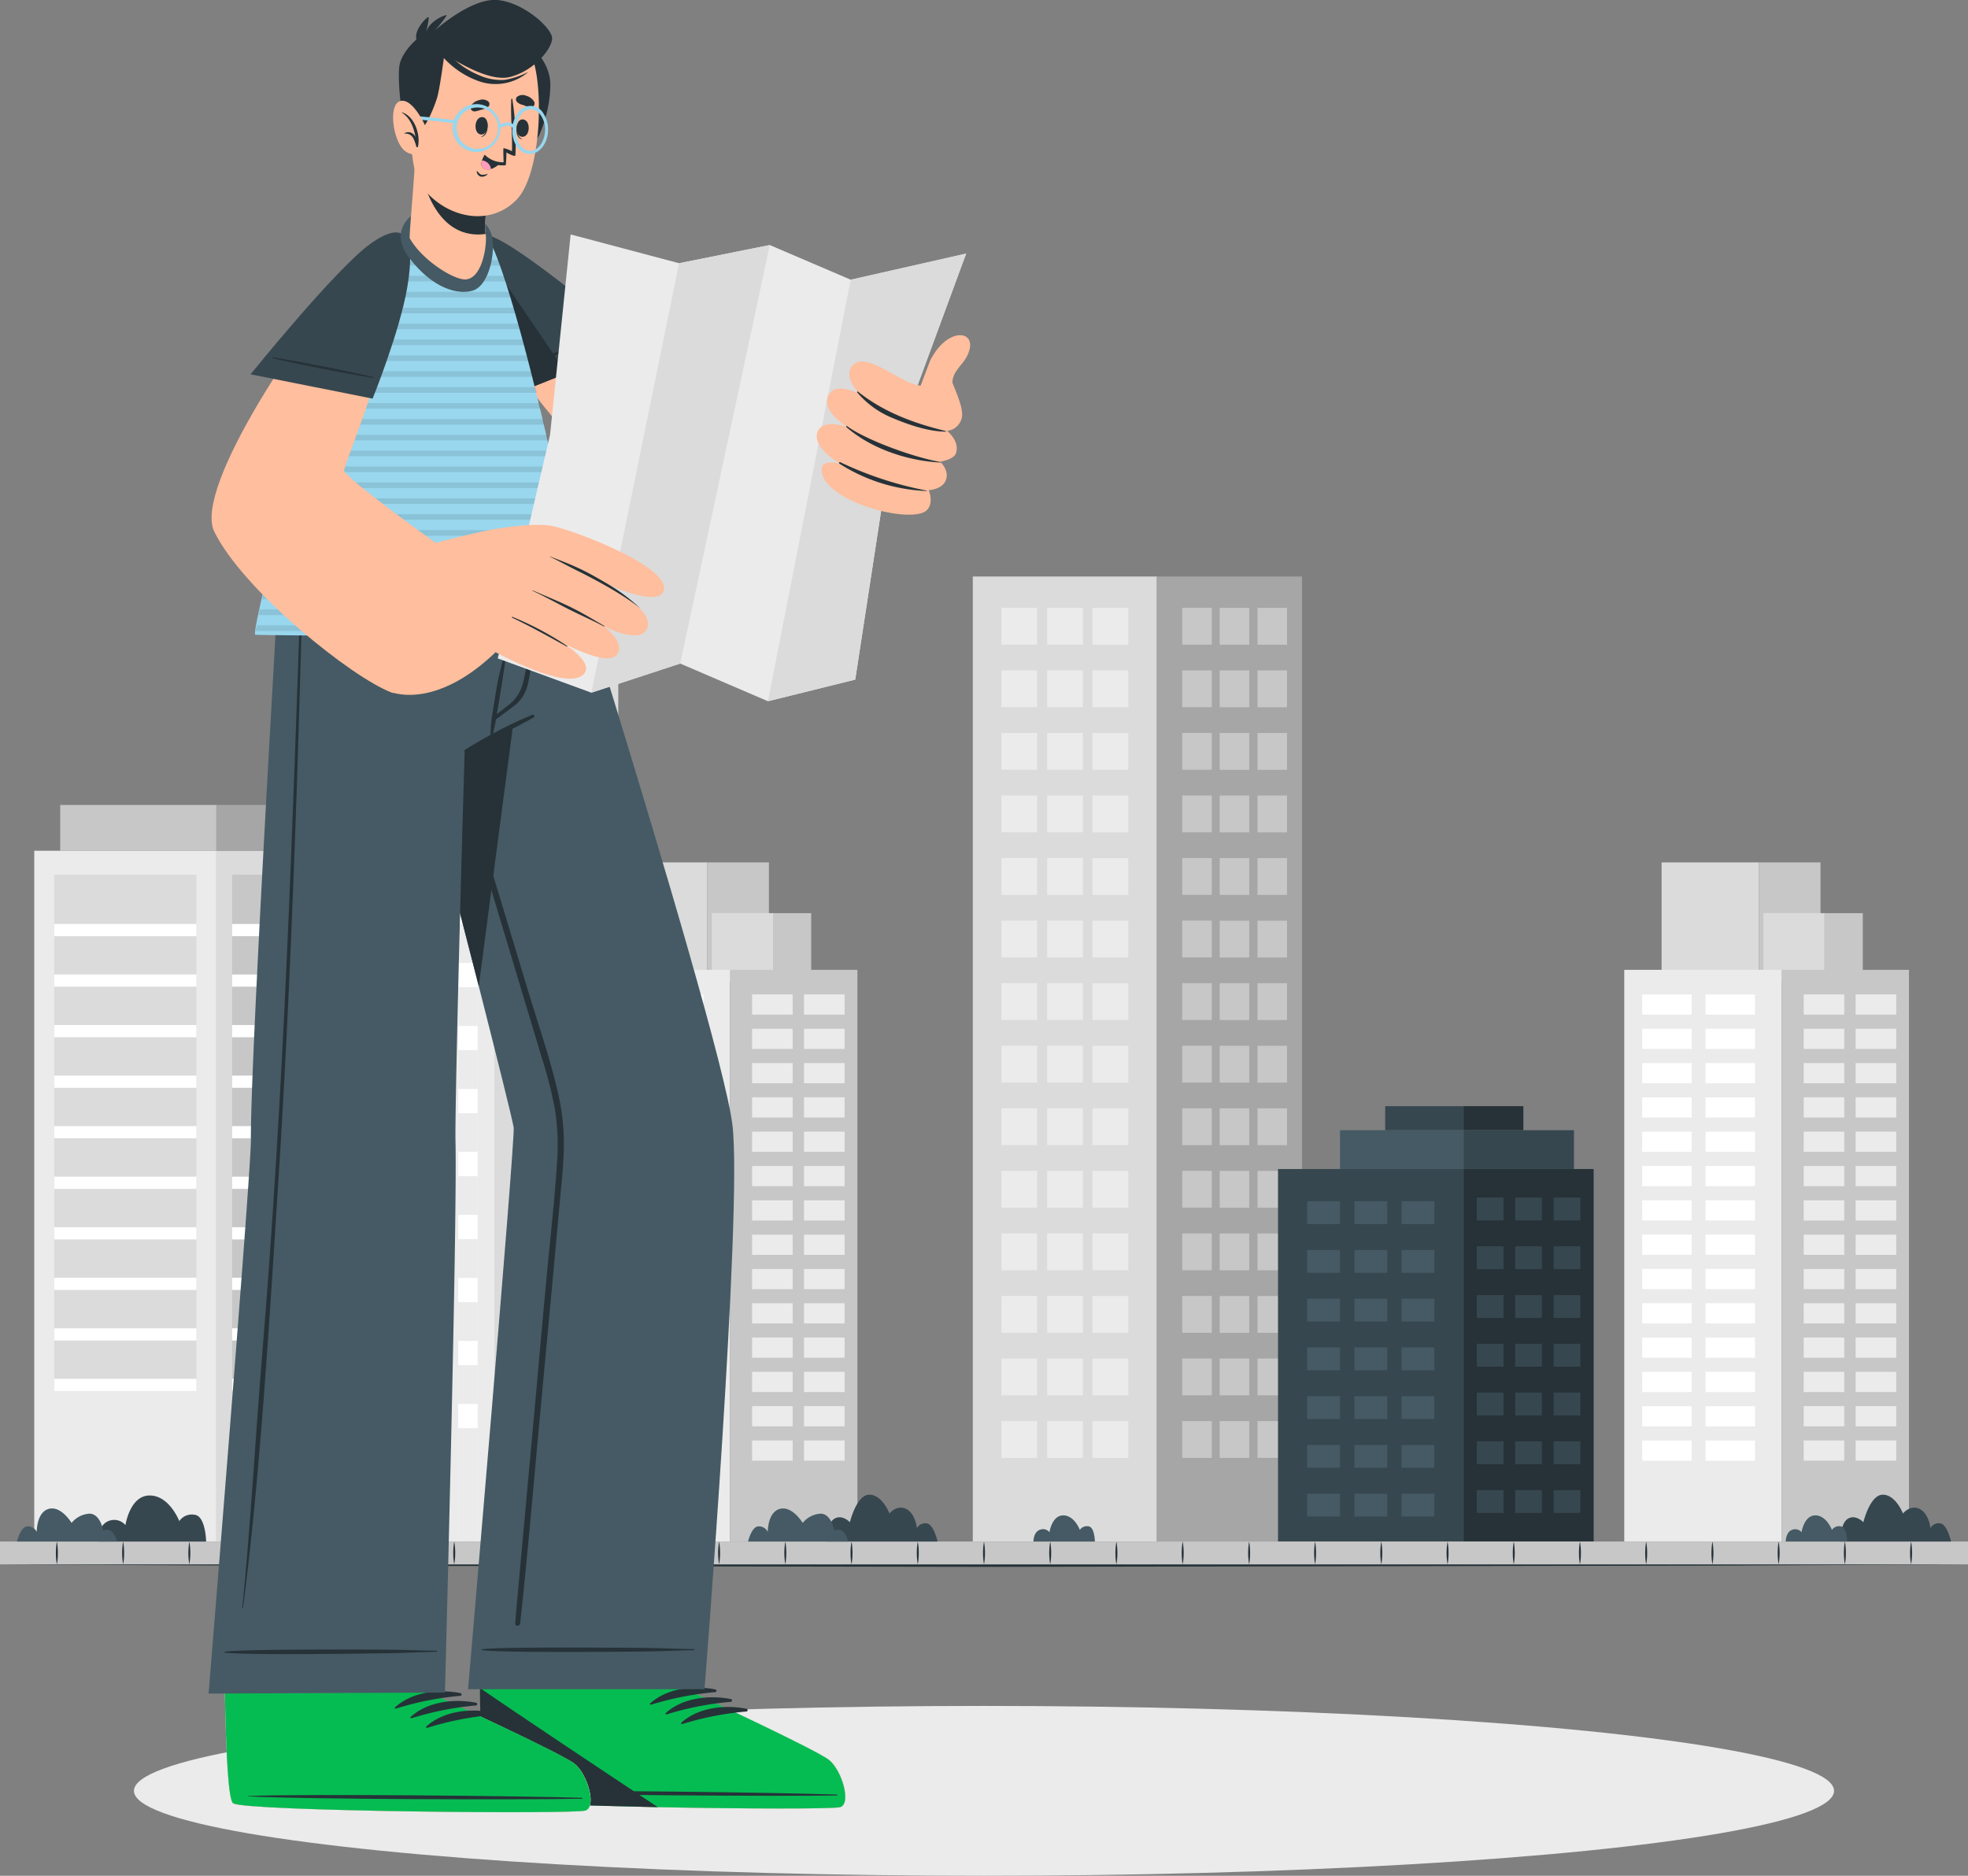 <?xml version="1.0" encoding="UTF-8"?> <svg xmlns="http://www.w3.org/2000/svg" viewBox="0 0 398.6 379.9"><rect x="0" y="0" width="398.6" height="379.9" fill="#808080" stroke="none"/> <defs> <style>.cls-1{fill:#dbdbdb;}.cls-2{fill:#ebebeb;}.cls-3{fill:#a6a6a6;}.cls-4{fill:#c7c7c7;}.cls-5{fill:#fff;}.cls-6{fill:#37474f;}.cls-7{fill:#455a64;}.cls-8{fill:#263238;}.cls-9{fill:#dd6a57;}.cls-10{fill:#05bc52;}.cls-11{fill:#ffbe9d;}.cls-12{fill:#99d7ee;}.cls-13{opacity:0.1;}.cls-14{fill:#ff9cbd;}</style> </defs> <title>Ресурс 62</title> <g id="Слой_2" data-name="Слой 2"> <g id="Plant"> <rect class="cls-1" x="197.03" y="116.76" width="37.28" height="195.44"></rect> <rect class="cls-2" x="202.82" y="123.1" width="7.25" height="7.46"></rect> <rect class="cls-2" x="212.09" y="123.1" width="7.25" height="7.46"></rect> <rect class="cls-2" x="202.82" y="135.77" width="7.25" height="7.46"></rect> <rect class="cls-2" x="212.09" y="135.77" width="7.25" height="7.46"></rect> <rect class="cls-2" x="202.82" y="148.44" width="7.25" height="7.46"></rect> <rect class="cls-2" x="212.09" y="148.44" width="7.25" height="7.46"></rect> <rect class="cls-2" x="202.82" y="161.11" width="7.25" height="7.46"></rect> <rect class="cls-2" x="212.09" y="161.11" width="7.25" height="7.46"></rect> <rect class="cls-2" x="202.82" y="173.78" width="7.25" height="7.46"></rect> <rect class="cls-2" x="212.09" y="173.78" width="7.25" height="7.46"></rect> <rect class="cls-2" x="202.82" y="186.45" width="7.25" height="7.46"></rect> <rect class="cls-2" x="212.09" y="186.45" width="7.25" height="7.46"></rect> <rect class="cls-2" x="202.82" y="199.12" width="7.25" height="7.46"></rect> <rect class="cls-2" x="212.09" y="199.12" width="7.25" height="7.46"></rect> <rect class="cls-2" x="202.82" y="211.79" width="7.25" height="7.46"></rect> <rect class="cls-2" x="212.09" y="211.79" width="7.25" height="7.46"></rect> <rect class="cls-2" x="202.82" y="224.46" width="7.25" height="7.46"></rect> <rect class="cls-2" x="212.09" y="224.46" width="7.25" height="7.46"></rect> <rect class="cls-2" x="202.82" y="237.13" width="7.25" height="7.46"></rect> <rect class="cls-2" x="212.09" y="237.13" width="7.25" height="7.46"></rect> <rect class="cls-2" x="202.82" y="249.8" width="7.25" height="7.46"></rect> <rect class="cls-2" x="212.09" y="249.8" width="7.25" height="7.46"></rect> <rect class="cls-2" x="202.82" y="262.47" width="7.25" height="7.46"></rect> <rect class="cls-2" x="212.09" y="262.47" width="7.25" height="7.46"></rect> <rect class="cls-2" x="202.82" y="275.14" width="7.25" height="7.46"></rect> <rect class="cls-2" x="212.09" y="275.14" width="7.25" height="7.46"></rect> <rect class="cls-2" x="202.82" y="287.81" width="7.25" height="7.46"></rect> <rect class="cls-2" x="221.28" y="287.81" width="7.25" height="7.46" transform="translate(449.8 583.08) rotate(180)"></rect> <rect class="cls-2" x="221.28" y="275.14" width="7.25" height="7.46" transform="translate(449.8 557.74) rotate(180)"></rect> <rect class="cls-2" x="221.28" y="262.47" width="7.25" height="7.46" transform="translate(449.8 532.41) rotate(180)"></rect> <rect class="cls-2" x="221.28" y="249.8" width="7.25" height="7.46" transform="translate(449.8 507.07) rotate(180)"></rect> <rect class="cls-2" x="221.28" y="237.13" width="7.25" height="7.46" transform="translate(449.8 481.73) rotate(180)"></rect> <rect class="cls-2" x="221.28" y="224.46" width="7.25" height="7.46" transform="translate(449.8 456.39) rotate(180)"></rect> <rect class="cls-2" x="221.28" y="211.79" width="7.25" height="7.46" transform="translate(449.8 431.05) rotate(180)"></rect> <rect class="cls-2" x="221.28" y="199.12" width="7.25" height="7.46" transform="translate(449.8 405.71) rotate(180)"></rect> <rect class="cls-2" x="221.28" y="186.45" width="7.25" height="7.46" transform="translate(449.8 380.37) rotate(180)"></rect> <rect class="cls-2" x="221.28" y="173.78" width="7.25" height="7.46" transform="translate(449.8 355.03) rotate(180)"></rect> <rect class="cls-2" x="221.28" y="161.11" width="7.25" height="7.46" transform="translate(449.8 329.69) rotate(180)"></rect> <rect class="cls-2" x="221.28" y="148.44" width="7.25" height="7.46" transform="translate(449.8 304.35) rotate(180)"></rect> <rect class="cls-2" x="221.28" y="135.77" width="7.25" height="7.46" transform="translate(449.8 279.01) rotate(180)"></rect> <rect class="cls-2" x="221.28" y="123.1" width="7.25" height="7.46" transform="translate(449.8 253.67) rotate(180)"></rect> <rect class="cls-2" x="212.09" y="287.81" width="7.25" height="7.46"></rect> <rect class="cls-3" x="234.31" y="116.76" width="29.4" height="195.44"></rect> <rect class="cls-4" x="254.69" y="287.81" width="5.99" height="7.46" transform="translate(515.37 583.08) rotate(180)"></rect> <rect class="cls-4" x="247.04" y="287.81" width="5.98" height="7.46" transform="translate(500.06 583.08) rotate(180)"></rect> <rect class="cls-4" x="254.69" y="275.14" width="5.99" height="7.46" transform="translate(515.37 557.74) rotate(180)"></rect> <rect class="cls-4" x="247.04" y="275.14" width="5.98" height="7.46" transform="translate(500.06 557.74) rotate(180)"></rect> <rect class="cls-4" x="254.69" y="262.47" width="5.99" height="7.46" transform="translate(515.37 532.41) rotate(180)"></rect> <rect class="cls-4" x="247.04" y="262.47" width="5.98" height="7.46" transform="translate(500.06 532.41) rotate(180)"></rect> <rect class="cls-4" x="254.69" y="249.8" width="5.99" height="7.46" transform="translate(515.37 507.07) rotate(180)"></rect> <rect class="cls-4" x="247.04" y="249.8" width="5.98" height="7.46" transform="translate(500.06 507.07) rotate(180)"></rect> <rect class="cls-4" x="254.69" y="237.13" width="5.99" height="7.46" transform="translate(515.37 481.73) rotate(180)"></rect> <rect class="cls-4" x="247.04" y="237.13" width="5.98" height="7.46" transform="translate(500.06 481.73) rotate(180)"></rect> <rect class="cls-4" x="254.69" y="224.46" width="5.99" height="7.46" transform="translate(515.37 456.39) rotate(180)"></rect> <rect class="cls-4" x="247.04" y="224.46" width="5.98" height="7.46" transform="translate(500.06 456.39) rotate(180)"></rect> <rect class="cls-4" x="254.69" y="211.79" width="5.99" height="7.46" transform="translate(515.37 431.05) rotate(180)"></rect> <rect class="cls-4" x="247.04" y="211.79" width="5.98" height="7.46" transform="translate(500.06 431.05) rotate(180)"></rect> <rect class="cls-4" x="254.69" y="199.12" width="5.99" height="7.46" transform="translate(515.37 405.71) rotate(180)"></rect> <rect class="cls-4" x="247.04" y="199.12" width="5.98" height="7.46" transform="translate(500.06 405.71) rotate(180)"></rect> <rect class="cls-4" x="254.69" y="186.45" width="5.99" height="7.46" transform="translate(515.37 380.37) rotate(180)"></rect> <rect class="cls-4" x="247.04" y="186.45" width="5.98" height="7.46" transform="translate(500.06 380.37) rotate(180)"></rect> <rect class="cls-4" x="254.69" y="173.78" width="5.99" height="7.46" transform="translate(515.37 355.03) rotate(180)"></rect> <rect class="cls-4" x="247.04" y="173.78" width="5.98" height="7.46" transform="translate(500.06 355.03) rotate(180)"></rect> <rect class="cls-4" x="254.69" y="161.11" width="5.99" height="7.46" transform="translate(515.37 329.69) rotate(180)"></rect> <rect class="cls-4" x="247.04" y="161.11" width="5.98" height="7.46" transform="translate(500.06 329.69) rotate(180)"></rect> <rect class="cls-4" x="254.69" y="148.44" width="5.99" height="7.46" transform="translate(515.37 304.35) rotate(180)"></rect> <rect class="cls-4" x="247.04" y="148.44" width="5.98" height="7.46" transform="translate(500.06 304.35) rotate(180)"></rect> <rect class="cls-4" x="254.69" y="135.77" width="5.99" height="7.46" transform="translate(515.37 279.01) rotate(180)"></rect> <rect class="cls-4" x="247.04" y="135.77" width="5.98" height="7.46" transform="translate(500.06 279.01) rotate(180)"></rect> <rect class="cls-4" x="254.69" y="123.1" width="5.99" height="7.46" transform="translate(515.37 253.67) rotate(180)"></rect> <rect class="cls-4" x="239.45" y="123.1" width="5.98" height="7.46"></rect> <rect class="cls-4" x="239.45" y="135.77" width="5.98" height="7.46"></rect> <rect class="cls-4" x="239.45" y="148.44" width="5.98" height="7.46"></rect> <rect class="cls-4" x="239.45" y="161.11" width="5.98" height="7.46"></rect> <rect class="cls-4" x="239.45" y="173.78" width="5.98" height="7.46"></rect> <rect class="cls-4" x="239.45" y="186.45" width="5.98" height="7.46"></rect> <rect class="cls-4" x="239.45" y="199.12" width="5.98" height="7.46"></rect> <rect class="cls-4" x="239.45" y="211.79" width="5.98" height="7.46"></rect> <rect class="cls-4" x="239.45" y="224.46" width="5.98" height="7.46"></rect> <rect class="cls-4" x="239.45" y="237.13" width="5.98" height="7.46"></rect> <rect class="cls-4" x="239.45" y="249.8" width="5.98" height="7.46"></rect> <rect class="cls-4" x="239.45" y="262.47" width="5.98" height="7.46"></rect> <rect class="cls-4" x="239.45" y="275.14" width="5.98" height="7.46"></rect> <rect class="cls-4" x="239.45" y="287.81" width="5.98" height="7.46"></rect> <rect class="cls-4" x="247.04" y="123.1" width="5.98" height="7.46" transform="translate(500.06 253.67) rotate(180)"></rect> <rect class="cls-2" x="61.37" y="112.49" width="38.89" height="199.7"></rect> <rect class="cls-4" x="60.43" y="108.52" width="39.83" height="3.98"></rect> <rect class="cls-5" x="64.89" y="118.35" width="3.94" height="193.84"></rect> <rect class="cls-5" x="71.87" y="118.35" width="3.94" height="193.84"></rect> <rect class="cls-5" x="78.85" y="118.35" width="3.94" height="193.84"></rect> <rect class="cls-5" x="85.83" y="118.35" width="3.94" height="193.84"></rect> <rect class="cls-5" x="92.81" y="118.35" width="3.94" height="193.84"></rect> <rect class="cls-2" x="64.89" y="123.38" width="3.94" height="7.85"></rect> <rect class="cls-2" x="71.87" y="123.38" width="3.94" height="7.85"></rect> <rect class="cls-2" x="78.85" y="123.38" width="3.94" height="7.85"></rect> <rect class="cls-2" x="85.83" y="123.38" width="3.94" height="7.85"></rect> <rect class="cls-2" x="92.81" y="123.38" width="3.94" height="7.85"></rect> <rect class="cls-2" x="64.89" y="136.14" width="3.94" height="7.85"></rect> <rect class="cls-2" x="71.87" y="136.14" width="3.94" height="7.85"></rect> <rect class="cls-2" x="78.85" y="136.14" width="3.94" height="7.85"></rect> <rect class="cls-2" x="85.83" y="136.14" width="3.94" height="7.85"></rect> <rect class="cls-2" x="92.81" y="136.14" width="3.94" height="7.85"></rect> <rect class="cls-2" x="64.89" y="148.89" width="3.94" height="7.85"></rect> <rect class="cls-2" x="71.87" y="148.89" width="3.94" height="7.85"></rect> <rect class="cls-2" x="78.85" y="148.89" width="3.94" height="7.85"></rect> <rect class="cls-2" x="85.83" y="148.89" width="3.94" height="7.85"></rect> <rect class="cls-2" x="92.81" y="148.89" width="3.94" height="7.85"></rect> <rect class="cls-2" x="64.89" y="161.65" width="3.94" height="7.85"></rect> <rect class="cls-2" x="71.87" y="161.65" width="3.94" height="7.85"></rect> <rect class="cls-2" x="78.85" y="161.65" width="3.94" height="7.85"></rect> <rect class="cls-2" x="85.83" y="161.65" width="3.94" height="7.85"></rect> <rect class="cls-2" x="92.81" y="161.65" width="3.94" height="7.85"></rect> <rect class="cls-2" x="64.89" y="174.41" width="3.94" height="7.85"></rect> <rect class="cls-2" x="71.87" y="174.41" width="3.94" height="7.85"></rect> <rect class="cls-2" x="78.85" y="174.41" width="3.94" height="7.85"></rect> <rect class="cls-2" x="85.83" y="174.41" width="3.94" height="7.85"></rect> <rect class="cls-2" x="92.81" y="174.41" width="3.94" height="7.85"></rect> <rect class="cls-2" x="64.89" y="187.17" width="3.94" height="7.85"></rect> <rect class="cls-2" x="71.87" y="187.17" width="3.94" height="7.85"></rect> <rect class="cls-2" x="78.85" y="187.17" width="3.94" height="7.85"></rect> <rect class="cls-2" x="85.83" y="187.17" width="3.94" height="7.85"></rect> <rect class="cls-2" x="92.81" y="187.17" width="3.94" height="7.85"></rect> <rect class="cls-2" x="64.89" y="199.93" width="3.94" height="7.85"></rect> <rect class="cls-2" x="71.87" y="199.93" width="3.94" height="7.85"></rect> <rect class="cls-2" x="78.85" y="199.93" width="3.94" height="7.85"></rect> <rect class="cls-2" x="85.83" y="199.93" width="3.94" height="7.85"></rect> <rect class="cls-2" x="92.81" y="199.93" width="3.94" height="7.85"></rect> <rect class="cls-2" x="64.89" y="212.69" width="3.94" height="7.85"></rect> <rect class="cls-2" x="71.87" y="212.69" width="3.94" height="7.85"></rect> <rect class="cls-2" x="78.85" y="212.69" width="3.94" height="7.85"></rect> <rect class="cls-2" x="85.83" y="212.69" width="3.94" height="7.85"></rect> <rect class="cls-2" x="92.81" y="212.69" width="3.94" height="7.85"></rect> <rect class="cls-2" x="64.89" y="225.44" width="3.94" height="7.85"></rect> <rect class="cls-2" x="71.87" y="225.44" width="3.94" height="7.85"></rect> <rect class="cls-2" x="78.85" y="225.44" width="3.94" height="7.85"></rect> <rect class="cls-2" x="85.83" y="225.44" width="3.94" height="7.85"></rect> <rect class="cls-2" x="92.81" y="225.44" width="3.94" height="7.85"></rect> <rect class="cls-2" x="64.89" y="238.2" width="3.94" height="7.85"></rect> <rect class="cls-2" x="71.87" y="238.2" width="3.94" height="7.85"></rect> <rect class="cls-2" x="78.85" y="238.2" width="3.94" height="7.85"></rect> <rect class="cls-2" x="85.83" y="238.2" width="3.94" height="7.85"></rect> <rect class="cls-2" x="92.81" y="238.2" width="3.94" height="7.85"></rect> <rect class="cls-2" x="64.89" y="250.96" width="3.94" height="7.85"></rect> <rect class="cls-2" x="71.87" y="250.96" width="3.94" height="7.85"></rect> <rect class="cls-2" x="78.85" y="250.96" width="3.94" height="7.85"></rect> <rect class="cls-2" x="85.83" y="250.96" width="3.94" height="7.85"></rect> <rect class="cls-2" x="92.81" y="250.96" width="3.94" height="7.85"></rect> <rect class="cls-2" x="64.89" y="263.72" width="3.94" height="7.85"></rect> <rect class="cls-2" x="71.87" y="263.72" width="3.94" height="7.85"></rect> <rect class="cls-2" x="78.85" y="263.72" width="3.94" height="7.85"></rect> <rect class="cls-2" x="85.83" y="263.72" width="3.94" height="7.85"></rect> <rect class="cls-2" x="92.81" y="263.72" width="3.94" height="7.85"></rect> <rect class="cls-2" x="64.89" y="276.48" width="3.94" height="7.85"></rect> <rect class="cls-2" x="71.87" y="276.48" width="3.94" height="7.85"></rect> <rect class="cls-2" x="78.85" y="276.48" width="3.94" height="7.85"></rect> <rect class="cls-2" x="85.83" y="276.48" width="3.94" height="7.85"></rect> <rect class="cls-2" x="92.81" y="276.48" width="3.94" height="7.85"></rect> <rect class="cls-2" x="64.89" y="289.24" width="3.94" height="22.96"></rect> <rect class="cls-2" x="71.87" y="289.24" width="3.94" height="22.96"></rect> <rect class="cls-2" x="78.85" y="289.24" width="3.94" height="22.96"></rect> <rect class="cls-2" x="85.83" y="289.24" width="3.94" height="22.96"></rect> <rect class="cls-2" x="92.81" y="289.24" width="3.94" height="22.96"></rect> <rect class="cls-1" x="100.26" y="112.49" width="24.97" height="199.7"></rect> <rect class="cls-4" x="100.26" y="108.52" width="26.05" height="3.98"></rect> <rect class="cls-4" x="103.78" y="118.35" width="3.94" height="193.84"></rect> <rect class="cls-4" x="110.76" y="118.35" width="3.94" height="193.84"></rect> <rect class="cls-4" x="117.74" y="118.35" width="3.94" height="193.84"></rect> <rect class="cls-1" x="103.78" y="123.38" width="3.94" height="7.85"></rect> <rect class="cls-1" x="110.76" y="123.38" width="3.94" height="7.85"></rect> <rect class="cls-1" x="117.74" y="123.38" width="3.94" height="7.85"></rect> <rect class="cls-1" x="103.78" y="136.14" width="3.94" height="7.85"></rect> <rect class="cls-1" x="110.76" y="136.14" width="3.94" height="7.85"></rect> <rect class="cls-1" x="117.74" y="136.14" width="3.94" height="7.85"></rect> <rect class="cls-1" x="103.78" y="148.89" width="3.94" height="7.85"></rect> <rect class="cls-1" x="110.76" y="148.89" width="3.94" height="7.85"></rect> <rect class="cls-1" x="117.74" y="148.89" width="3.94" height="7.85"></rect> <rect class="cls-1" x="103.78" y="161.65" width="3.94" height="7.85"></rect> <rect class="cls-1" x="110.76" y="161.65" width="3.94" height="7.85"></rect> <rect class="cls-1" x="117.74" y="161.65" width="3.94" height="7.85"></rect> <rect class="cls-1" x="103.78" y="174.41" width="3.94" height="7.85"></rect> <rect class="cls-1" x="110.76" y="174.41" width="3.94" height="7.85"></rect> <rect class="cls-1" x="117.74" y="174.41" width="3.94" height="7.85"></rect> <rect class="cls-1" x="103.78" y="187.17" width="3.94" height="7.85"></rect> <rect class="cls-1" x="110.76" y="187.17" width="3.94" height="7.85"></rect> <rect class="cls-1" x="117.74" y="187.17" width="3.94" height="7.85"></rect> <rect class="cls-1" x="103.78" y="199.93" width="3.94" height="7.85"></rect> <rect class="cls-1" x="110.76" y="199.93" width="3.94" height="7.85"></rect> <rect class="cls-1" x="117.74" y="199.93" width="3.94" height="7.85"></rect> <rect class="cls-1" x="103.78" y="212.69" width="3.94" height="7.85"></rect> <rect class="cls-1" x="110.76" y="212.69" width="3.94" height="7.85"></rect> <rect class="cls-1" x="117.74" y="212.69" width="3.94" height="7.85"></rect> <rect class="cls-1" x="103.78" y="225.44" width="3.94" height="7.85"></rect> <rect class="cls-1" x="110.76" y="225.44" width="3.94" height="7.85"></rect> <rect class="cls-1" x="117.74" y="225.44" width="3.94" height="7.85"></rect> <rect class="cls-1" x="103.78" y="238.2" width="3.94" height="7.85"></rect> <rect class="cls-1" x="110.76" y="238.2" width="3.94" height="7.85"></rect> <rect class="cls-1" x="117.74" y="238.2" width="3.94" height="7.85"></rect> <rect class="cls-1" x="103.78" y="250.96" width="3.94" height="7.85"></rect> <rect class="cls-1" x="110.76" y="250.96" width="3.94" height="7.85"></rect> <rect class="cls-1" x="117.74" y="250.96" width="3.94" height="7.85"></rect> <rect class="cls-1" x="103.78" y="263.72" width="3.94" height="7.85"></rect> <rect class="cls-1" x="110.76" y="263.72" width="3.94" height="7.85"></rect> <rect class="cls-1" x="117.74" y="263.72" width="3.94" height="7.85"></rect> <rect class="cls-1" x="103.78" y="276.48" width="3.94" height="7.85"></rect> <rect class="cls-1" x="110.76" y="276.48" width="3.94" height="7.85"></rect> <rect class="cls-1" x="117.74" y="276.48" width="3.94" height="7.85"></rect> <rect class="cls-1" x="103.78" y="289.24" width="3.94" height="22.96"></rect> <rect class="cls-1" x="110.76" y="289.24" width="3.94" height="22.96"></rect> <rect class="cls-1" x="117.74" y="289.24" width="3.94" height="22.96"></rect> <rect class="cls-2" x="6.94" y="172.3" width="36.89" height="139.89"></rect> <rect class="cls-4" x="12.19" y="163.03" width="31.64" height="9.28"></rect> <rect class="cls-1" x="10.98" y="177.15" width="28.8" height="104.58"></rect> <rect class="cls-5" x="10.98" y="187.13" width="28.8" height="2.47"></rect> <rect class="cls-5" x="10.98" y="197.36" width="28.8" height="2.47"></rect> <rect class="cls-5" x="10.98" y="207.6" width="28.8" height="2.47"></rect> <rect class="cls-5" x="10.98" y="217.84" width="28.8" height="2.47"></rect> <rect class="cls-5" x="10.98" y="228.07" width="28.8" height="2.47"></rect> <rect class="cls-5" x="10.98" y="238.31" width="28.8" height="2.47"></rect> <rect class="cls-5" x="10.98" y="248.55" width="28.8" height="2.47"></rect> <rect class="cls-5" x="10.98" y="258.78" width="28.8" height="2.47"></rect> <rect class="cls-5" x="10.98" y="269.02" width="28.8" height="2.47"></rect> <rect class="cls-5" x="10.98" y="279.25" width="28.8" height="2.47"></rect> <rect class="cls-1" x="43.83" y="172.3" width="23.1" height="139.89"></rect> <rect class="cls-3" x="43.83" y="163.03" width="19.64" height="9.28"></rect> <rect class="cls-4" x="47.01" y="177.15" width="17.76" height="104.58"></rect> <rect class="cls-5" x="47.01" y="187.13" width="17.76" height="2.47"></rect> <rect class="cls-5" x="47.01" y="197.36" width="17.76" height="2.47"></rect> <rect class="cls-5" x="47.01" y="207.6" width="17.76" height="2.47"></rect> <rect class="cls-5" x="47.01" y="217.84" width="17.76" height="2.47"></rect> <rect class="cls-5" x="47.01" y="228.07" width="17.76" height="2.47"></rect> <rect class="cls-5" x="47.01" y="238.31" width="17.76" height="2.47"></rect> <rect class="cls-5" x="47.01" y="248.55" width="17.76" height="2.47"></rect> <rect class="cls-5" x="47.01" y="258.78" width="17.76" height="2.47"></rect> <rect class="cls-5" x="47.01" y="269.02" width="17.76" height="2.47"></rect> <rect class="cls-5" x="47.01" y="279.25" width="17.76" height="2.47"></rect> <rect class="cls-1" x="336.54" y="174.66" width="19.7" height="23.27"></rect> <rect class="cls-4" x="356.24" y="174.66" width="12.49" height="24.13"></rect> <rect class="cls-1" x="357.16" y="184.94" width="12.4" height="13.85"></rect> <rect class="cls-4" x="369.56" y="184.94" width="7.73" height="13.85"></rect> <rect class="cls-2" x="328.98" y="196.42" width="31.86" height="115.78"></rect> <rect class="cls-5" x="332.62" y="201.4" width="10.02" height="4.09"></rect> <rect class="cls-5" x="345.44" y="201.4" width="10.02" height="4.09"></rect> <rect class="cls-5" x="332.62" y="208.35" width="10.02" height="4.09"></rect> <rect class="cls-5" x="345.44" y="208.35" width="10.02" height="4.09"></rect> <rect class="cls-5" x="332.62" y="215.3" width="10.02" height="4.09"></rect> <rect class="cls-5" x="345.44" y="215.3" width="10.02" height="4.09"></rect> <rect class="cls-5" x="332.62" y="222.25" width="10.02" height="4.09"></rect> <rect class="cls-5" x="345.44" y="222.25" width="10.02" height="4.09"></rect> <rect class="cls-5" x="332.62" y="229.2" width="10.02" height="4.09"></rect> <rect class="cls-5" x="345.44" y="229.2" width="10.02" height="4.09"></rect> <rect class="cls-5" x="332.62" y="236.14" width="10.02" height="4.09"></rect> <rect class="cls-5" x="345.44" y="236.14" width="10.02" height="4.09"></rect> <rect class="cls-5" x="332.62" y="243.09" width="10.02" height="4.09"></rect> <rect class="cls-5" x="345.44" y="243.09" width="10.02" height="4.09"></rect> <rect class="cls-5" x="332.62" y="250.04" width="10.02" height="4.09"></rect> <rect class="cls-5" x="345.44" y="250.04" width="10.02" height="4.09"></rect> <rect class="cls-5" x="332.62" y="256.99" width="10.02" height="4.09"></rect> <rect class="cls-5" x="345.44" y="256.99" width="10.02" height="4.09"></rect> <rect class="cls-5" x="332.62" y="263.94" width="10.02" height="4.09"></rect> <rect class="cls-5" x="345.44" y="263.94" width="10.02" height="4.09"></rect> <rect class="cls-5" x="332.62" y="270.89" width="10.02" height="4.09"></rect> <rect class="cls-5" x="345.44" y="270.89" width="10.02" height="4.09"></rect> <rect class="cls-5" x="332.62" y="277.84" width="10.02" height="4.09"></rect> <rect class="cls-5" x="345.44" y="277.84" width="10.02" height="4.09"></rect> <rect class="cls-5" x="332.62" y="284.79" width="10.02" height="4.09"></rect> <rect class="cls-5" x="345.44" y="284.79" width="10.02" height="4.09"></rect> <rect class="cls-5" x="332.62" y="291.74" width="10.02" height="4.09"></rect> <rect class="cls-5" x="345.44" y="291.74" width="10.02" height="4.09"></rect> <rect class="cls-4" x="360.84" y="196.42" width="25.81" height="115.78"></rect> <rect class="cls-2" x="375.84" y="291.74" width="8.22" height="4.09" transform="translate(759.9 587.57) rotate(180)"></rect> <rect class="cls-2" x="365.32" y="291.74" width="8.22" height="4.09" transform="translate(738.86 587.57) rotate(180)"></rect> <rect class="cls-2" x="375.84" y="284.79" width="8.22" height="4.09" transform="translate(759.9 573.67) rotate(180)"></rect> <rect class="cls-2" x="365.32" y="284.79" width="8.22" height="4.09" transform="translate(738.86 573.67) rotate(180)"></rect> <rect class="cls-2" x="375.84" y="277.84" width="8.22" height="4.09" transform="translate(759.9 559.77) rotate(180)"></rect> <rect class="cls-2" x="365.32" y="277.84" width="8.22" height="4.09" transform="translate(738.86 559.77) rotate(180)"></rect> <rect class="cls-2" x="375.84" y="270.89" width="8.22" height="4.09" transform="translate(759.9 545.87) rotate(180)"></rect> <rect class="cls-2" x="365.32" y="270.89" width="8.22" height="4.09" transform="translate(738.86 545.87) rotate(180)"></rect> <rect class="cls-2" x="375.84" y="263.94" width="8.22" height="4.09" transform="translate(759.9 531.98) rotate(180)"></rect> <rect class="cls-2" x="365.32" y="263.94" width="8.22" height="4.09" transform="translate(738.86 531.98) rotate(180)"></rect> <rect class="cls-2" x="375.84" y="256.99" width="8.22" height="4.09" transform="translate(759.9 518.08) rotate(180)"></rect> <rect class="cls-2" x="365.32" y="256.99" width="8.22" height="4.09" transform="translate(738.86 518.08) rotate(180)"></rect> <rect class="cls-2" x="375.84" y="250.04" width="8.22" height="4.09" transform="translate(759.9 504.18) rotate(180)"></rect> <rect class="cls-2" x="365.32" y="250.04" width="8.22" height="4.09" transform="translate(738.86 504.18) rotate(180)"></rect> <rect class="cls-2" x="375.84" y="243.09" width="8.22" height="4.09" transform="translate(759.9 490.28) rotate(180)"></rect> <rect class="cls-2" x="365.32" y="243.09" width="8.22" height="4.09" transform="translate(738.86 490.28) rotate(180)"></rect> <rect class="cls-2" x="375.84" y="236.14" width="8.22" height="4.09" transform="translate(759.9 476.38) rotate(180)"></rect> <rect class="cls-2" x="365.32" y="236.14" width="8.22" height="4.09" transform="translate(738.86 476.38) rotate(180)"></rect> <rect class="cls-2" x="375.84" y="229.2" width="8.22" height="4.09" transform="translate(759.9 462.48) rotate(180)"></rect> <rect class="cls-2" x="365.32" y="229.2" width="8.22" height="4.09" transform="translate(738.86 462.48) rotate(180)"></rect> <rect class="cls-2" x="375.84" y="222.25" width="8.22" height="4.09" transform="translate(759.9 448.58) rotate(180)"></rect> <rect class="cls-2" x="365.32" y="222.25" width="8.22" height="4.09" transform="translate(738.86 448.58) rotate(180)"></rect> <rect class="cls-2" x="375.84" y="215.3" width="8.22" height="4.09" transform="translate(759.9 434.69) rotate(180)"></rect> <rect class="cls-2" x="365.32" y="215.3" width="8.22" height="4.09" transform="translate(738.86 434.69) rotate(180)"></rect> <rect class="cls-2" x="375.84" y="208.35" width="8.22" height="4.09" transform="translate(759.9 420.79) rotate(180)"></rect> <rect class="cls-2" x="365.32" y="208.35" width="8.22" height="4.09" transform="translate(738.86 420.79) rotate(180)"></rect> <rect class="cls-2" x="375.84" y="201.4" width="8.22" height="4.09" transform="translate(759.9 406.89) rotate(180)"></rect> <rect class="cls-2" x="365.32" y="201.4" width="8.22" height="4.09" transform="translate(738.86 406.89) rotate(180)"></rect> <rect class="cls-1" x="123.55" y="174.66" width="19.7" height="23.27"></rect> <rect class="cls-4" x="143.25" y="174.66" width="12.49" height="24.13"></rect> <rect class="cls-1" x="144.17" y="184.94" width="12.4" height="13.85"></rect> <rect class="cls-4" x="156.57" y="184.94" width="7.73" height="13.85"></rect> <rect class="cls-2" x="115.99" y="196.42" width="31.86" height="115.78"></rect> <rect class="cls-5" x="119.63" y="201.4" width="10.02" height="4.09"></rect> <rect class="cls-5" x="132.45" y="201.4" width="10.02" height="4.09"></rect> <rect class="cls-5" x="119.63" y="208.35" width="10.02" height="4.09"></rect> <rect class="cls-5" x="132.45" y="208.35" width="10.02" height="4.09"></rect> <rect class="cls-5" x="119.63" y="215.3" width="10.02" height="4.09"></rect> <rect class="cls-5" x="132.45" y="215.3" width="10.02" height="4.09"></rect> <rect class="cls-5" x="119.63" y="222.25" width="10.02" height="4.09"></rect> <rect class="cls-5" x="132.45" y="222.25" width="10.02" height="4.09"></rect> <rect class="cls-5" x="119.63" y="229.2" width="10.02" height="4.09"></rect> <rect class="cls-5" x="132.45" y="229.2" width="10.02" height="4.09"></rect> <rect class="cls-5" x="119.63" y="236.14" width="10.02" height="4.09"></rect> <rect class="cls-5" x="132.45" y="236.14" width="10.02" height="4.09"></rect> <rect class="cls-5" x="119.63" y="243.09" width="10.02" height="4.09"></rect> <rect class="cls-5" x="132.45" y="243.09" width="10.02" height="4.09"></rect> <rect class="cls-5" x="119.63" y="250.04" width="10.02" height="4.09"></rect> <rect class="cls-5" x="132.45" y="250.04" width="10.02" height="4.09"></rect> <rect class="cls-5" x="119.63" y="256.99" width="10.02" height="4.09"></rect> <rect class="cls-5" x="132.45" y="256.99" width="10.02" height="4.09"></rect> <rect class="cls-5" x="119.63" y="263.94" width="10.02" height="4.09"></rect> <rect class="cls-5" x="132.45" y="263.94" width="10.02" height="4.09"></rect> <rect class="cls-5" x="119.63" y="270.89" width="10.02" height="4.09"></rect> <rect class="cls-5" x="132.45" y="270.89" width="10.02" height="4.09"></rect> <rect class="cls-5" x="119.63" y="277.84" width="10.02" height="4.09"></rect> <rect class="cls-5" x="132.45" y="277.84" width="10.02" height="4.09"></rect> <rect class="cls-5" x="119.63" y="284.79" width="10.02" height="4.09"></rect> <rect class="cls-5" x="132.45" y="284.79" width="10.02" height="4.09"></rect> <rect class="cls-5" x="119.63" y="291.74" width="10.02" height="4.09"></rect> <rect class="cls-5" x="132.45" y="291.74" width="10.02" height="4.09"></rect> <rect class="cls-4" x="147.85" y="196.42" width="25.81" height="115.78"></rect> <rect class="cls-2" x="162.85" y="291.74" width="8.22" height="4.09" transform="translate(333.92 587.57) rotate(180)"></rect> <rect class="cls-2" x="152.33" y="291.74" width="8.22" height="4.09" transform="translate(312.88 587.57) rotate(180)"></rect> <rect class="cls-2" x="162.85" y="284.79" width="8.22" height="4.09" transform="translate(333.92 573.67) rotate(180)"></rect> <rect class="cls-2" x="152.33" y="284.79" width="8.22" height="4.09" transform="translate(312.88 573.67) rotate(180)"></rect> <rect class="cls-2" x="162.85" y="277.84" width="8.22" height="4.09" transform="translate(333.92 559.77) rotate(180)"></rect> <rect class="cls-2" x="152.33" y="277.84" width="8.22" height="4.09" transform="translate(312.88 559.77) rotate(180)"></rect> <rect class="cls-2" x="162.85" y="270.89" width="8.22" height="4.09" transform="translate(333.92 545.87) rotate(180)"></rect> <rect class="cls-2" x="152.33" y="270.89" width="8.22" height="4.09" transform="translate(312.88 545.87) rotate(180)"></rect> <rect class="cls-2" x="162.85" y="263.94" width="8.22" height="4.09" transform="translate(333.92 531.98) rotate(180)"></rect> <rect class="cls-2" x="152.33" y="263.94" width="8.22" height="4.09" transform="translate(312.88 531.98) rotate(180)"></rect> <rect class="cls-2" x="162.85" y="256.99" width="8.22" height="4.09" transform="translate(333.92 518.08) rotate(180)"></rect> <rect class="cls-2" x="152.33" y="256.99" width="8.22" height="4.09" transform="translate(312.88 518.08) rotate(180)"></rect> <rect class="cls-2" x="162.85" y="250.04" width="8.22" height="4.09" transform="translate(333.92 504.18) rotate(180)"></rect> <rect class="cls-2" x="152.33" y="250.04" width="8.22" height="4.09" transform="translate(312.88 504.18) rotate(180)"></rect> <rect class="cls-2" x="162.85" y="243.09" width="8.22" height="4.09" transform="translate(333.92 490.28) rotate(180)"></rect> <rect class="cls-2" x="152.33" y="243.09" width="8.22" height="4.09" transform="translate(312.88 490.28) rotate(180)"></rect> <rect class="cls-2" x="162.85" y="236.14" width="8.22" height="4.09" transform="translate(333.92 476.38) rotate(180)"></rect> <rect class="cls-2" x="152.33" y="236.14" width="8.22" height="4.09" transform="translate(312.88 476.38) rotate(180)"></rect> <rect class="cls-2" x="162.85" y="229.2" width="8.22" height="4.09" transform="translate(333.92 462.48) rotate(180)"></rect> <rect class="cls-2" x="152.33" y="229.2" width="8.22" height="4.09" transform="translate(312.88 462.48) rotate(180)"></rect> <rect class="cls-2" x="162.85" y="222.25" width="8.22" height="4.09" transform="translate(333.92 448.58) rotate(180)"></rect> <rect class="cls-2" x="152.33" y="222.25" width="8.22" height="4.09" transform="translate(312.88 448.58) rotate(180)"></rect> <rect class="cls-2" x="162.85" y="215.3" width="8.22" height="4.09" transform="translate(333.92 434.69) rotate(180)"></rect> <rect class="cls-2" x="152.33" y="215.3" width="8.22" height="4.09" transform="translate(312.88 434.69) rotate(180)"></rect> <rect class="cls-2" x="162.85" y="208.35" width="8.22" height="4.09" transform="translate(333.92 420.79) rotate(180)"></rect> <rect class="cls-2" x="152.33" y="208.35" width="8.22" height="4.09" transform="translate(312.88 420.79) rotate(180)"></rect> <rect class="cls-2" x="162.85" y="201.4" width="8.22" height="4.09" transform="translate(333.92 406.89) rotate(180)"></rect> <rect class="cls-2" x="152.33" y="201.4" width="8.22" height="4.09" transform="translate(312.88 406.89) rotate(180)"></rect> <ellipse class="cls-2" cx="199.3" cy="362.7" rx="172.17" ry="17.2"></ellipse> <rect class="cls-6" x="258.85" y="236.76" width="37.57" height="75.44"></rect> <rect class="cls-7" x="264.76" y="243.29" width="6.65" height="4.62"></rect> <rect class="cls-7" x="264.76" y="253.16" width="6.65" height="4.62"></rect> <rect class="cls-7" x="264.76" y="263.03" width="6.65" height="4.62"></rect> <rect class="cls-7" x="264.76" y="272.9" width="6.65" height="4.62"></rect> <rect class="cls-7" x="264.76" y="282.77" width="6.65" height="4.62"></rect> <rect class="cls-7" x="264.76" y="292.65" width="6.65" height="4.62"></rect> <rect class="cls-7" x="264.76" y="302.52" width="6.65" height="4.62"></rect> <rect class="cls-7" x="274.32" y="243.29" width="6.65" height="4.62"></rect> <rect class="cls-7" x="274.32" y="253.16" width="6.65" height="4.62"></rect> <rect class="cls-7" x="274.32" y="263.03" width="6.65" height="4.62"></rect> <rect class="cls-7" x="274.32" y="272.9" width="6.65" height="4.62"></rect> <rect class="cls-7" x="274.32" y="282.77" width="6.65" height="4.62"></rect> <rect class="cls-7" x="274.32" y="292.65" width="6.65" height="4.62"></rect> <rect class="cls-7" x="274.32" y="302.52" width="6.65" height="4.62"></rect> <rect class="cls-7" x="283.86" y="243.29" width="6.65" height="4.62"></rect> <rect class="cls-7" x="283.86" y="253.16" width="6.65" height="4.62"></rect> <rect class="cls-7" x="283.86" y="263.03" width="6.65" height="4.62"></rect> <rect class="cls-7" x="283.86" y="272.9" width="6.65" height="4.62"></rect> <rect class="cls-7" x="283.86" y="282.77" width="6.65" height="4.62"></rect> <rect class="cls-7" x="283.86" y="292.65" width="6.65" height="4.62"></rect> <rect class="cls-7" x="283.86" y="302.52" width="6.65" height="4.62"></rect> <rect class="cls-7" x="271.41" y="228.9" width="25.02" height="7.86"></rect> <rect class="cls-6" x="280.56" y="224.03" width="15.86" height="4.87"></rect> <rect class="cls-8" x="296.42" y="236.76" width="26.36" height="75.44"></rect> <rect class="cls-6" x="314.67" y="301.78" width="5.41" height="4.62" transform="translate(634.76 608.19) rotate(180)"></rect> <rect class="cls-6" x="314.67" y="291.91" width="5.41" height="4.62" transform="translate(634.76 588.44) rotate(180)"></rect> <rect class="cls-6" x="314.67" y="282.04" width="5.41" height="4.62" transform="translate(634.76 568.7) rotate(180)"></rect> <rect class="cls-6" x="314.67" y="272.17" width="5.41" height="4.62" transform="translate(634.76 548.95) rotate(180)"></rect> <rect class="cls-6" x="314.67" y="262.29" width="5.41" height="4.62" transform="translate(634.76 529.21) rotate(180)"></rect> <rect class="cls-6" x="314.67" y="252.42" width="5.41" height="4.62" transform="translate(634.76 509.46) rotate(180)"></rect> <rect class="cls-6" x="314.67" y="242.55" width="5.41" height="4.62" transform="translate(634.76 489.72) rotate(180)"></rect> <rect class="cls-6" x="306.89" y="301.78" width="5.41" height="4.62" transform="translate(619.19 608.19) rotate(180)"></rect> <rect class="cls-6" x="306.89" y="291.91" width="5.41" height="4.62" transform="translate(619.19 588.44) rotate(180)"></rect> <rect class="cls-6" x="306.89" y="282.04" width="5.41" height="4.62" transform="translate(619.19 568.7) rotate(180)"></rect> <rect class="cls-6" x="306.89" y="272.17" width="5.41" height="4.62" transform="translate(619.19 548.95) rotate(180)"></rect> <rect class="cls-6" x="306.89" y="262.29" width="5.41" height="4.62" transform="translate(619.19 529.21) rotate(180)"></rect> <rect class="cls-6" x="306.89" y="252.42" width="5.41" height="4.62" transform="translate(619.19 509.46) rotate(180)"></rect> <rect class="cls-6" x="306.89" y="242.55" width="5.41" height="4.62" transform="translate(619.19 489.72) rotate(180)"></rect> <rect class="cls-6" x="299.12" y="301.78" width="5.41" height="4.62" transform="translate(603.65 608.19) rotate(180)"></rect> <rect class="cls-6" x="299.12" y="291.91" width="5.41" height="4.62" transform="translate(603.65 588.44) rotate(180)"></rect> <rect class="cls-6" x="299.12" y="282.04" width="5.41" height="4.62" transform="translate(603.65 568.7) rotate(180)"></rect> <rect class="cls-6" x="299.12" y="272.17" width="5.41" height="4.62" transform="translate(603.65 548.95) rotate(180)"></rect> <rect class="cls-6" x="299.12" y="262.29" width="5.41" height="4.62" transform="translate(603.65 529.21) rotate(180)"></rect> <rect class="cls-6" x="299.12" y="252.42" width="5.41" height="4.62" transform="translate(603.65 509.46) rotate(180)"></rect> <rect class="cls-6" x="299.12" y="242.55" width="5.41" height="4.62" transform="translate(603.65 489.72) rotate(180)"></rect> <rect class="cls-6" x="296.42" y="228.9" width="22.37" height="7.86"></rect> <rect class="cls-8" x="296.42" y="224.03" width="12.12" height="4.87"></rect> <polygon class="cls-8" points="0.18 316.84 49.96 316.6 99.74 316.51 199.3 316.34 298.86 316.51 348.64 316.6 398.42 316.84 348.64 317.08 298.86 317.17 199.3 317.34 99.74 317.17 49.96 317.08 0.18 316.84"></polygon> <rect class="cls-4" y="312.2" width="398.6" height="4.64"></rect> <path class="cls-8" d="M11.52,312.2a11.31,11.31,0,0,1,.2,2.32,11.37,11.37,0,0,1-.2,2.32,12.12,12.12,0,0,1-.2-2.32A12.91,12.91,0,0,1,11.52,312.2Z"></path> <path class="cls-8" d="M24.94,312.2a12.91,12.91,0,0,1,.2,2.32,12.12,12.12,0,0,1-.2,2.32,13.56,13.56,0,0,1,0-4.64Z"></path> <path class="cls-8" d="M38.35,312.2a13.56,13.56,0,0,1,0,4.64,13.56,13.56,0,0,1,0-4.64Z"></path> <path class="cls-8" d="M51.76,312.2a13.56,13.56,0,0,1,0,4.64,13.56,13.56,0,0,1,0-4.64Z"></path> <path class="cls-8" d="M65.17,312.2a13.56,13.56,0,0,1,0,4.64,12.12,12.12,0,0,1-.2-2.32A12.91,12.91,0,0,1,65.17,312.2Z"></path> <path class="cls-8" d="M78.59,312.2a12.91,12.91,0,0,1,.2,2.32,12.12,12.12,0,0,1-.2,2.32,13.56,13.56,0,0,1,0-4.64Z"></path> <path class="cls-8" d="M92,312.2a13.56,13.56,0,0,1,0,4.64,13.56,13.56,0,0,1,0-4.64Z"></path> <path class="cls-8" d="M105.41,312.2a13.56,13.56,0,0,1,0,4.64,13.56,13.56,0,0,1,0-4.64Z"></path> <path class="cls-8" d="M118.82,312.2a13.56,13.56,0,0,1,0,4.64,12.12,12.12,0,0,1-.2-2.32A12.91,12.91,0,0,1,118.82,312.2Z"></path> <path class="cls-8" d="M132.24,312.2a12.91,12.91,0,0,1,.2,2.32,12.12,12.12,0,0,1-.2,2.32,13.56,13.56,0,0,1,0-4.64Z"></path> <path class="cls-8" d="M145.65,312.2a13.56,13.56,0,0,1,0,4.64,13.56,13.56,0,0,1,0-4.64Z"></path> <path class="cls-8" d="M159.06,312.2a13.56,13.56,0,0,1,0,4.64,13.56,13.56,0,0,1,0-4.64Z"></path> <path class="cls-8" d="M172.47,312.2a13.56,13.56,0,0,1,0,4.64,12.12,12.12,0,0,1-.2-2.32A12.91,12.91,0,0,1,172.47,312.2Z"></path> <path class="cls-8" d="M185.89,312.2a12.91,12.91,0,0,1,.2,2.32,12.12,12.12,0,0,1-.2,2.32,13.56,13.56,0,0,1,0-4.64Z"></path> <path class="cls-8" d="M199.3,312.2a13.56,13.56,0,0,1,0,4.64,13.56,13.56,0,0,1,0-4.64Z"></path> <path class="cls-8" d="M212.71,312.2a13.56,13.56,0,0,1,0,4.64,13.56,13.56,0,0,1,0-4.64Z"></path> <path class="cls-8" d="M226.12,312.2a13.56,13.56,0,0,1,0,4.64,12.12,12.12,0,0,1-.2-2.32A12.91,12.91,0,0,1,226.12,312.2Z"></path> <path class="cls-8" d="M239.54,312.2a12.91,12.91,0,0,1,.2,2.32,12.12,12.12,0,0,1-.2,2.32,13.56,13.56,0,0,1,0-4.64Z"></path> <path class="cls-8" d="M253,312.2a13.56,13.56,0,0,1,0,4.64,13.56,13.56,0,0,1,0-4.64Z"></path> <path class="cls-8" d="M266.36,312.2a13.56,13.56,0,0,1,0,4.64,13.56,13.56,0,0,1,0-4.64Z"></path> <path class="cls-8" d="M279.77,312.2a13.56,13.56,0,0,1,0,4.64,12.12,12.12,0,0,1-.2-2.32A12.91,12.91,0,0,1,279.77,312.2Z"></path> <path class="cls-8" d="M293.19,312.2a12.91,12.91,0,0,1,.2,2.32,12.12,12.12,0,0,1-.2,2.32,13.56,13.56,0,0,1,0-4.64Z"></path> <path class="cls-8" d="M306.6,312.2a13.56,13.56,0,0,1,0,4.64,13.56,13.56,0,0,1,0-4.64Z"></path> <path class="cls-8" d="M320,312.2a12.05,12.05,0,0,1,.2,2.32,11.37,11.37,0,0,1-.2,2.32,13.56,13.56,0,0,1,0-4.64Z"></path> <path class="cls-8" d="M333.42,312.2a13.56,13.56,0,0,1,0,4.64,12.12,12.12,0,0,1-.2-2.32A12.91,12.91,0,0,1,333.42,312.2Z"></path> <path class="cls-8" d="M346.84,312.2a12.91,12.91,0,0,1,.2,2.32,12.12,12.12,0,0,1-.2,2.32,13.56,13.56,0,0,1,0-4.64Z"></path> <path class="cls-8" d="M360.25,312.2a13.56,13.56,0,0,1,0,4.64,13.56,13.56,0,0,1,0-4.64Z"></path> <path class="cls-8" d="M373.66,312.2a12.05,12.05,0,0,1,.2,2.32,11.37,11.37,0,0,1-.2,2.32,13.56,13.56,0,0,1,0-4.64Z"></path> <path class="cls-8" d="M387.07,312.2a13.56,13.56,0,0,1,0,4.64,12.12,12.12,0,0,1-.2-2.32A12.91,12.91,0,0,1,387.07,312.2Z"></path> <path class="cls-6" d="M41.75,312.2h-22s.05-3.28,2.21-4.14a3,3,0,0,1,3.45.82s.88-6,4.9-6,6,5.19,6,5.19a3.09,3.09,0,0,1,3.14-1.28C41.66,307.07,41.75,312.2,41.75,312.2Z"></path> <path class="cls-6" d="M395.16,312.2s-.67-3.15-2-3.63a1.89,1.89,0,0,0-2.16.92s-.32-3-2.23-3.9-3.34.94-3.34.94-1.46-3.81-4.08-3.81-3.94,5.58-3.94,5.58-1.54-1.66-3.12-.72-1.59,4.62-1.59,4.62Z"></path> <path class="cls-6" d="M189.89,312.2s-.68-3.15-2-3.63a1.91,1.91,0,0,0-2.17.92s-.31-3-2.22-3.9-3.34.94-3.34.94-1.47-3.81-4.08-3.81-3.94,5.58-3.94,5.58-1.54-1.66-3.13-.72-1.58,4.62-1.58,4.62Z"></path> <path class="cls-7" d="M23.71,312.2H3.44s.66-2.86,2-3.06a2,2,0,0,1,2,1.12s-.06-4,2.45-4.67,4.61,2.85,4.61,2.85a5,5,0,0,1,3.72-1.88c2.15.13,2.69,3.44,2.69,3.44S22.84,308.85,23.71,312.2Z"></path> <path class="cls-7" d="M171.78,312.2H151.51s.67-2.86,2-3.06a2,2,0,0,1,2,1.12s-.06-4,2.45-4.67,4.62,2.85,4.62,2.85a5,5,0,0,1,3.72-1.88c2.14.13,2.69,3.44,2.69,3.44S170.92,308.85,171.78,312.2Z"></path> <path class="cls-7" d="M374.14,312.2H361.68s0-1.86,1.26-2.35a1.67,1.67,0,0,1,1.95.47s.5-3.41,2.78-3.41,3.37,2.94,3.37,2.94a1.74,1.74,0,0,1,1.78-.72C374.09,309.29,374.14,312.2,374.14,312.2Z"></path> <path class="cls-7" d="M221.76,312.2H209.31s0-1.86,1.25-2.35a1.68,1.68,0,0,1,2,.47s.49-3.41,2.78-3.41,3.37,2.94,3.37,2.94a1.74,1.74,0,0,1,1.78-.72C221.71,309.29,221.76,312.2,221.76,312.2Z"></path> <path class="cls-9" d="M170.16,366c-2.33.76-68.82-.09-71.33-1.73-1-.61-1.41-10.31-1.6-22,0-.12,0-.24,0-.36,0-2.42-.07-4.91-.08-7.43,0-.35,0-.7,0-1l3.22-34.5,44.48.44-4.39,34.17-.05,1.35-.26,7.07,0,.73s25.31,11.71,27.88,13.8S172.49,365.3,170.16,366Z"></path> <path class="cls-2" d="M170.16,366c-2.33.76-68.82-.09-71.33-1.73-1-.61-1.41-10.31-1.6-22,0-.12,0-.24,0-.36,0-2.42-.07-4.91-.08-7.43,0-.35,0-.7,0-1l43.31.11-.05,1.35-.26,7.07,0,.73s25.31,11.71,27.88,13.8S172.49,365.3,170.16,366Z"></path> <path class="cls-10" d="M170.17,366c-1.2.38-19.27.35-36.93,0-3.55-.07-7.07-.16-10.44-.25-12.59-.34-23-.86-24-1.49s-1.4-10-1.6-21.54c0-.16,0-.32,0-.49s0-.25,0-.37h0l42.86.07,0,.73s25.31,11.7,27.88,13.8S172.5,365.29,170.17,366Z"></path> <path class="cls-8" d="M169.44,363.45c-11.2-.41-56.44-1-67.54-.6-.09,0-.09.06,0,.07,11.09.65,56.33.92,67.54.72C169.67,363.63,169.68,363.46,169.44,363.45Z"></path> <path class="cls-8" d="M144.9,342.16c-4.4-.88-9.8-.27-13.21,2.83-.14.12,0,.3.18.26a61.79,61.79,0,0,1,13-2.54A.28.28,0,0,0,144.9,342.16Z"></path> <path class="cls-8" d="M148.06,344.12c-4.4-.88-9.8-.28-13.21,2.82-.14.12,0,.31.18.27a61.79,61.79,0,0,1,13-2.54A.28.28,0,0,0,148.06,344.12Z"></path> <path class="cls-8" d="M151.22,346.08c-4.4-.88-9.81-.28-13.22,2.82-.13.12,0,.31.19.27a61.79,61.79,0,0,1,13-2.54A.28.28,0,0,0,151.22,346.08Z"></path> <path class="cls-8" d="M133.24,366c-3.55-.07-7.07-.16-10.44-.25-12.59-.34-23-.86-24-1.49s-1.4-10-1.6-21.54c0-.16,0-.32,0-.49s0-.25,0-.37h0C103.14,346,123.83,359.78,133.24,366Z"></path> <path class="cls-7" d="M142.69,342.12H94.8s9.62-111.84,9.24-113.8c-.48-2.5-3.31-13.82-7.07-28.61-1.19-4.62-2.46-9.59-3.78-14.73-3.57-13.92-7.51-29.12-10.94-42.35-5.16-19.83-9.18-35.22-9.18-35.22h40.59s4.73,15,10.69,34.5c9.72,31.7,22.71,75.33,24,85.94C150.43,245,142.69,342.12,142.69,342.12Z"></path> <path class="cls-8" d="M140.56,334c-7.31-.15-5.21-.21-12.52-.28-3.58,0-27.1-.23-30.45.32-.07,0-.07.14,0,.15,3.35.56,26.87.35,30.45.31,7.31-.07,5.21-.13,12.52-.29A.11.11,0,0,0,140.56,334Z"></path> <path class="cls-8" d="M113.05,221.5c-1.57-6.93-3.92-13.71-6-20.5q-6.24-20.72-12.54-41.39-3.15-10.35-6.32-20.68Q86.63,133.71,85,128.5c-1.07-3.4-2.28-6.77-3.24-10.2-.4-1.4-.61-.63-.11,1.14,1,3.57,2,7.15,3,10.71q3.1,10.59,6.23,21.15,6.24,21,12.58,42.06,3.17,10.53,6.34,21.07a85.44,85.44,0,0,1,2.59,10.19,47.41,47.41,0,0,1,.43,10.91c-.46,7.32-1.31,14.64-2,22s-1.36,14.65-2,22q-2,21.87-4,43.74c-.17,1.85-.33,3.69-.47,5.54,0,.62.89.58,1,0,1.57-14.41,2.78-28.88,4.13-43.31s2.69-28.73,4-43.1c.33-3.6.72-7.22.72-10.84A45,45,0,0,0,113.05,221.5Z"></path> <path class="cls-8" d="M109.05,107.41c-2.81,21.8-8.17,62.66-12.08,92.31-9.17-35.92-23.9-92.3-23.9-92.3Z"></path> <path class="cls-9" d="M118.57,366.69c-2.33.77-68.83.16-71.34-1.47-1-.6-1.44-10.3-1.68-22,0-.12,0-.24,0-.37,0-2.41-.09-4.9-.11-7.42,0-.35,0-.7,0-1-.16-16.92,1.06-34.49,1.06-34.49l43.46.27-1.21,34.18,0,1.35-.25,7.08,0,.72s25.35,11.62,27.93,13.71S120.9,365.94,118.57,366.69Z"></path> <path class="cls-2" d="M118.57,366.69c-2.33.77-68.83.16-71.34-1.47-1-.6-1.44-10.3-1.68-22,0-.12,0-.24,0-.37,0-2.41-.09-4.9-.11-7.42,0-.35,0-.7,0-1l43.31,0,0,1.35-.25,7.08,0,.72s25.35,11.62,27.93,13.71S120.9,365.94,118.57,366.69Z"></path> <path class="cls-10" d="M118.57,366.69c-2.33.77-68.83.16-71.34-1.47-1-.6-1.44-10.3-1.68-22,0-.12,0-.24,0-.37l42.9-.08,0,.72s25.35,11.62,27.93,13.71S120.9,365.94,118.57,366.69Z"></path> <path class="cls-8" d="M117.84,364.11c-11.21-.38-56.44-.84-67.55-.36-.09,0-.09.06,0,.07,11.1.61,56.34.71,67.55.47C118.07,364.29,118.07,364.12,117.84,364.11Z"></path> <path class="cls-8" d="M93.22,342.9c-4.4-.86-9.81-.23-13.2,2.88-.14.12,0,.3.18.26a61.74,61.74,0,0,1,13-2.58A.28.28,0,0,0,93.22,342.9Z"></path> <path class="cls-8" d="M96.38,344.85c-4.4-.86-9.8-.24-13.2,2.88-.13.12,0,.3.19.26a61.65,61.65,0,0,1,13-2.58A.28.28,0,0,0,96.38,344.85Z"></path> <path class="cls-8" d="M99.55,346.8c-4.4-.87-9.8-.24-13.2,2.87-.13.12,0,.31.18.27a61.88,61.88,0,0,1,13-2.59A.28.28,0,0,0,99.55,346.8Z"></path> <path class="cls-7" d="M112.34,107.41s-.93,19.41-5.37,34.79c-.35,1.28-.74,2.53-1.16,3.73a72.6,72.6,0,0,0-11.69,6s-.47,15.62-.93,33.05c-.52,19.48-1,41.2-.94,45.81.41,17.24-2.13,112-2.13,112L42.25,343s8.63-105.87,8.57-112.18c-.1-10.15,2.3-55,4.16-87.74C56.11,123,57,107.42,57,107.42Z"></path> <path class="cls-8" d="M88.48,334.32c-7.31-.12-5.21-.19-12.53-.23-3.58,0-27.1-.12-30.44.45-.07,0-.07.14,0,.15,3.35.54,26.87.23,30.45.18,7.31-.1,5.21-.15,12.52-.34A.11.11,0,0,0,88.48,334.32Z"></path> <path class="cls-8" d="M61.07,114.36c-.88,26.71-1.8,53.42-3,80.12s-2.8,53.57-5,80.3c-1.25,14.93-2.43,35.93-4,50.83,0,.1.14.13.15,0,3.48-26.5,5.42-59.26,7.13-85.92s2.86-53.37,3.76-80.07c.51-15.1.9-30.21,1.35-45.31C61.41,114.12,61.08,114.14,61.07,114.36Z"></path> <path class="cls-8" d="M107.8,144.77a88.63,88.63,0,0,0-13.68,7.17c-.17.11,0,.37.14.28,4.62-2.24,9.33-4.4,13.82-6.9A.31.31,0,0,0,107.8,144.77Z"></path> <path class="cls-8" d="M108.07,128.3c-.32,1.7-.73,3.38-1.1,5.07s-.6,3.21-1,4.78a8.17,8.17,0,0,1-2.23,4c-.62.58-1.31,1.09-2,1.62-.36.29-.74.56-1.12.85,0-.22.09-.45.13-.68.12-.65.22-1.29.33-1.94.24-1.43.47-2.87.69-4.3.43-2.83.83-5.68,1.42-8.48a.09.09,0,0,0-.18,0c-.7,2.77-1.48,5.51-2.09,8.3-.3,1.37-1.37,8.14-1.42,8.62s-.09,1-.1,1.48a6,6,0,0,0,0,1.52.12.12,0,0,0,.23,0h0a5.77,5.77,0,0,0,.43-1.47c.13-.49.23-1,.32-1.47,0-.17.06-.35.08-.54.67-.4,1.29-.94,1.91-1.39s1.36-1,2-1.49a7.6,7.6,0,0,0,2.43-3.8,27.37,27.37,0,0,0,.79-4.86c.22-1.92.38-3.85.64-5.77C108.26,128.23,108.09,128.18,108.07,128.3Z"></path> <path class="cls-11" d="M95.1,57.32c2.66,7.4,12,24,26.35,37.08,5.54,5,46.83,1.73,50.93.13,2.86-1.11,8.2-21.93,5.19-23.81-5.64-3.52-42.55,4.61-44.12,3.78-2.4-1.27-18.3-11.93-28.53-22C97.45,45.08,90.7,45,95.1,57.32Z"></path> <path class="cls-6" d="M105.72,79.2l23.42-9.31s-21-18.07-28.7-21.64c-8.65-4-8.81,1.28-5.77,9.82S105.72,79.2,105.72,79.2Z"></path> <path class="cls-8" d="M124.19,67c-.86.2-8.2,3-9.79,3.63s-8.08,3.19-9.66,4c-.07,0,0,.14,0,.11,1.7-.48,8.26-3,9.88-3.65s8.84-3.54,9.59-4C124.31,67.11,124.25,67,124.19,67Z"></path> <path class="cls-8" d="M114.75,75.61l-9,3.59s-8-12.59-11-21.12c-2.22-6.24-2.73-10.76.53-11.16Z"></path> <path class="cls-12" d="M51.69,128.55c.16.17,66.39.6,67-.08.84-1-13.86-72.77-20.63-81.66-1.45-1.9-10.58-4.48-15.88-.17-11.26,9.17-21,40.65-23.3,50.15C55.13,112.44,51.15,127.92,51.69,128.55Z"></path> <path class="cls-13" d="M98.57,47.37H81.47c.28-.26.56-.5.84-.73a6.55,6.55,0,0,1,.53-.39H97.57a2.91,2.91,0,0,1,.62.56A5.43,5.43,0,0,1,98.57,47.37Z"></path> <path class="cls-13" d="M100.17,50.59H78.52c.31-.39.62-.77.94-1.13H99.68C99.84,49.81,100,50.19,100.17,50.59Z"></path> <path class="cls-13" d="M101.41,53.81H76.2c.26-.39.51-.76.77-1.13h24Z"></path> <path class="cls-13" d="M102.5,57H74.23c.22-.38.44-.76.67-1.13h27.23C102.26,56.26,102.38,56.64,102.5,57Z"></path> <path class="cls-13" d="M103.52,60.24h-31c.2-.38.39-.76.6-1.13h30.1C103.28,59.48,103.4,59.86,103.52,60.24Z"></path> <path class="cls-13" d="M104.47,63.46H70.86c.18-.38.36-.76.55-1.13h32.73Z"></path> <path class="cls-13" d="M105.38,66.67h-36l.51-1.13h35.17C105.17,65.91,105.27,66.29,105.38,66.67Z"></path> <path class="cls-13" d="M106.25,69.89H68l.48-1.13H106Z"></path> <path class="cls-13" d="M107.1,73.11H66.69c.14-.38.29-.75.45-1.13h39.67C106.9,72.35,107,72.73,107.1,73.11Z"></path> <path class="cls-13" d="M107.92,76.32H65.45c.14-.38.28-.75.43-1.13h41.76C107.73,75.57,107.83,75.94,107.92,76.32Z"></path> <path class="cls-13" d="M108.73,79.54H64.28c.13-.38.27-.75.41-1.13h43.76C108.54,78.79,108.63,79.16,108.73,79.54Z"></path> <path class="cls-13" d="M109.51,82.75H63.17c.12-.37.25-.75.39-1.12h45.68Z"></path> <path class="cls-13" d="M110.28,86H62.11l.36-1.13H110Z"></path> <path class="cls-13" d="M111,89.19H61.11c.11-.37.22-.75.34-1.13h49.33C110.86,88.44,111,88.82,111,89.19Z"></path> <path class="cls-13" d="M111.78,92.4H60.17l.32-1.12h51C111.6,91.66,111.69,92,111.78,92.4Z"></path> <path class="cls-13" d="M112.5,95.62H59.3c.09-.35.19-.73.29-1.13h52.66C112.33,94.87,112.42,95.24,112.5,95.62Z"></path> <path class="cls-13" d="M113.22,98.84H58.52l.27-1.13H113C113.05,98.09,113.13,98.47,113.22,98.84Z"></path> <path class="cls-13" d="M113.92,102.05H57.74l.27-1.12h55.67Z"></path> <path class="cls-13" d="M114.6,105.27H57l.27-1.13h57.13C114.45,104.52,114.53,104.89,114.6,105.27Z"></path> <path class="cls-13" d="M115.28,108.49H56.18l.27-1.13h58.6C115.13,107.74,115.21,108.12,115.28,108.49Z"></path> <path class="cls-13" d="M115.94,111.7H55.4l.27-1.13h60C115.79,111,115.87,111.33,115.94,111.7Z"></path> <path class="cls-13" d="M116.59,114.92h-62c.1-.37.19-.75.28-1.13h61.47C116.44,114.17,116.52,114.55,116.59,114.92Z"></path> <path class="cls-13" d="M117.22,118.14H53.85c.09-.37.17-.74.27-1.13H117C117.07,117.4,117.15,117.77,117.22,118.14Z"></path> <path class="cls-13" d="M117.82,121.35H53.1c.08-.37.17-.74.26-1.13h64.25C117.68,120.61,117.75,121,117.82,121.35Z"></path> <path class="cls-13" d="M118.38,124.57h-66c.07-.35.15-.73.25-1.13h65.55C118.26,123.84,118.32,124.21,118.38,124.57Z"></path> <path class="cls-13" d="M118.84,127.79h-67c0-.3.09-.68.17-1.13H118.7C118.77,127.12,118.81,127.5,118.84,127.79Z"></path> <polygon class="cls-2" points="100.82 133.35 111.41 88.07 115.58 47.48 137.54 53.31 155.91 49.63 172.31 56.65 195.68 51.36 179.88 94.23 173.22 137.64 155.54 142.02 137.77 134.39 119.77 140.29 100.82 133.35"></polygon> <polygon class="cls-1" points="119.77 140.29 137.54 53.31 155.91 49.63 137.77 134.39 119.77 140.29"></polygon> <polygon class="cls-1" points="155.54 142.02 172.31 56.65 195.68 51.36 179.88 94.23 173.22 137.64 155.54 142.02"></polygon> <path class="cls-11" d="M191.27,72.76c.77,3.74,4,9,3.56,11.75a3.46,3.46,0,0,1-3,2.76s2.67,2.12,1.77,4.57c-.46,1.26-3.2,1.67-3.2,1.67s2.06,1.78,1.1,3.91c-.76,1.7-3.39,1.86-3.39,1.86s1.08,2.49-.34,4c-2.88,3-20.38-1.44-21.33-7.71-.45-2.92,3.76-1.62,3.76-1.62s-5.57-3.13-4.69-6.27,6.25-1.17,6.25-1.17-5.37-3.07-4.07-6.24,6.34-.53,6.34-.53-3.17-3.28-1.54-5.5c2.7-3.65,10,3.66,14,3.85l2-5.31Z"></path> <path class="cls-11" d="M192.91,78.31c-.38-3.59,2.76-4.29,3.5-7.69.83-3.78-4.52-4.11-7.8,2l-2.09,5.5Z"></path> <path class="cls-8" d="M187.69,99.36c.06,0,.05.08,0,.08A35.24,35.24,0,0,1,170,93.89a.17.17,0,0,1,.17-.29A72.25,72.25,0,0,0,187.69,99.36Z"></path> <path class="cls-8" d="M190.46,93.57a.05.05,0,1,1,0,.1c-6.32-.3-13.8-2.64-18.94-7.09-.18-.15-.16-.44.05-.27C175.23,89,184.7,92.54,190.46,93.57Z"></path> <path class="cls-8" d="M173.76,79.3c5.12,4.1,11.19,6.39,17.8,8,.09,0,.05.12,0,.12-3.45,0-7.55-1.4-10.65-2.71a18.32,18.32,0,0,1-7.28-5.23A.11.11,0,0,1,173.76,79.3Z"></path> <path class="cls-11" d="M73.31,52.55C61.65,65.48,39.05,98.83,43.4,107.68c5.85,11.93,28.05,29.71,36,32.61,3.43,1.26,18.19-23.6,15-25.88-3.8-2.74-24.92-17.77-24.71-19.17s6.84-17.66,10.47-32C84.38,46.64,79.71,45.45,73.31,52.55Z"></path> <path class="cls-11" d="M80,112.06s10.73-2.89,17.83-4.45c4-.87,10.89-1.76,14.09-1.07,4.79,1,24.17,8.43,22.48,13.16C132.86,124,117,115.53,117,115.53s16.74,7.13,13.94,12-19.41-7.12-19.41-7.12,17,7.71,13.37,12.23C122.15,136,106.48,126,106.48,126s14.59,6.72,11.9,10.36c-3,4-18-4.27-18-4.27-8.41,8.08-16,9.61-21,8.16C78.17,139.94,80,112.06,80,112.06Z"></path> <path class="cls-8" d="M111.38,112.7c2,.76,4,1.52,6,2.46s3.81,2,5.64,3.07a37.3,37.3,0,0,1,6.69,5c-3.86-3.14-10.69-6.62-12.61-7.56s-3.79-2-5.7-2.91A0,0,0,1,1,111.38,112.7Z"></path> <path class="cls-8" d="M107.86,119.57c2.51,1.09,5,2.08,7.5,3.28s4.66,2.54,7,3.9c.18.1.07.17-.12.07-2.41-1.27-4.74-2.25-7.16-3.48s-4.81-2.57-7.27-3.71C107.79,119.61,107.82,119.56,107.86,119.57Z"></path> <path class="cls-8" d="M103.78,124.93a61.61,61.61,0,0,1,11.08,5.89c.17.11,0,.17-.17.07-3.65-2-6.5-3.64-11-5.82C103.66,125,103.69,124.9,103.78,124.93Z"></path> <path class="cls-6" d="M75.47,80.73,50.75,75.81S68.16,54.24,75.07,49.34C82.85,43.83,84,49,82.52,58S75.47,80.73,75.47,80.73Z"></path> <path class="cls-8" d="M75.69,76.41c-.83-.29-8.52-1.89-10.2-2.2S57,72.56,55.2,72.38a.07.07,0,0,0,0,.13c1.69.5,8.59,1.87,10.3,2.22s9.35,1.76,10.21,1.8C75.75,76.53,75.75,76.43,75.69,76.41Z"></path> <path class="cls-7" d="M90,41.84c-5.44-.61-12,4-7.13,10.37s10,7.53,12.88,6.65c3.41-1.06,4.68-8,3.84-11.22S94.67,42.36,90,41.84Z"></path> <path class="cls-11" d="M94.5,56.58c-2.28.34-9-3.82-11.51-8.33-.17-.31,1-12.75,1-15.24,0-.51,15.66,3.61,15.66,3.61a39.51,39.51,0,0,0-1.4,9.58,5.48,5.48,0,0,0,.12,1s0,.1,0,.17C98.68,49.32,97.84,56.09,94.5,56.58Z"></path> <path class="cls-8" d="M84.94,33.07c.63,3.77,3.16,14.32,11.8,14.42a10,10,0,0,0,1.6-.11l0-.17a6.5,6.5,0,0,1-.11-1,39.74,39.74,0,0,1,1.39-9.58S88.41,33.67,84.94,33.07Z"></path> <path class="cls-8" d="M106.84,8.88s4.72,3.14,4.63,8.54-2.35,10.65-2.85,10.83S106.84,8.88,106.84,8.88Z"></path> <path class="cls-11" d="M85.45,12c-2.8,5.07-3.25,21.32-.13,25.63,4.51,6.24,13.56,8.66,19.28,2.85,5.54-5.63,5.75-26.82,2.12-30.9C101.37,3.53,89.59,4.47,85.45,12Z"></path> <path class="cls-8" d="M98.72,24.9s-.08.05-.08.09c0,1.1-.19,2.35-1.19,2.68,0,0,0,.07,0,.07C98.67,27.6,98.9,25.94,98.72,24.9Z"></path> <path class="cls-8" d="M97.78,23.72c-1.75-.19-2,3.34-.38,3.52S99.25,23.88,97.78,23.72Z"></path> <path class="cls-8" d="M104.75,25.25s.08.06.08.1c-.12,1.09-.06,2.36.9,2.8a0,0,0,0,1,0,.06C104.52,28,104.47,26.27,104.75,25.25Z"></path> <path class="cls-8" d="M105.81,24.18c1.76,0,1.65,3.53,0,3.53S104.33,24.19,105.81,24.18Z"></path> <path class="cls-8" d="M96.29,22.55c.49-.09.92-.25,1.4-.38A2.38,2.38,0,0,0,99,21.5a.74.74,0,0,0-.06-.91,1.86,1.86,0,0,0-1.85-.32,2.73,2.73,0,0,0-1.65,1.06A.8.8,0,0,0,96.29,22.55Z"></path> <path class="cls-8" d="M107.3,21.73a13,13,0,0,1-1.37-.47,2.3,2.3,0,0,1-1.32-.74.77.77,0,0,1,.11-.91,1.87,1.87,0,0,1,1.87-.21,2.68,2.68,0,0,1,1.58,1.16A.8.8,0,0,1,107.3,21.73Z"></path> <path class="cls-8" d="M96.7,34.69c.24.27.48.64.87.7a2.91,2.91,0,0,0,1.2-.19s.07,0,0,.06a1.49,1.49,0,0,1-1.43.5,1.18,1.18,0,0,1-.79-1C96.58,34.66,96.66,34.65,96.7,34.69Z"></path> <path class="cls-8" d="M98.08,31.5a3.76,3.76,0,0,0,2.37,1.83,4.57,4.57,0,0,0,1.33.16H102l.24,0a.28.28,0,0,0,.24-.23h0v-.11h0V33c.08-.83.09-2.12.09-2.12.3.18,1.82,1,1.82.55a55.55,55.55,0,0,0-.63-11.36c0-.12-.21-.11-.2,0-.18,3.51.25,7,.13,10.56A6.37,6.37,0,0,0,102,30c-.12,0,0,2.49,0,2.86a.1.1,0,0,1,0,0,5.17,5.17,0,0,1-3.77-1.47C98.12,31.34,98,31.41,98.08,31.5Z"></path> <path class="cls-8" d="M101.32,33a4.44,4.44,0,0,1-1.87,1.24,2,2,0,0,1-1.21,0c-.86-.29-.82-1.1-.61-1.77a5,5,0,0,1,.46-1A5.79,5.79,0,0,0,101.32,33Z"></path> <path class="cls-14" d="M99.45,34.27a2,2,0,0,1-1.21,0c-.86-.29-.82-1.1-.61-1.77A2,2,0,0,1,99.45,34.27Z"></path> <path class="cls-8" d="M83.52,27.26c1.94.64,4.32-5.18,5-7.43.6-2,1.39-8.28,1.49-8.71s8.4,5.78,13.36,4.45,8.34-5.67,8.46-7.73S106,.4,100.67,0s-12.6,6.17-12.6,6.17A24.36,24.36,0,0,0,90.49,3.1c-.08-.24-3.53,1.05-4.21,3.47,0,0,.75-3,.49-3.1S83.8,6,84.35,8c0,0-3.13,2.6-3.48,5.51S81.24,26.5,83.52,27.26Z"></path> <path class="cls-8" d="M106.9,14.62a16.29,16.29,0,0,1-4.69,1.56,11,11,0,0,1-5.29-1,16.73,16.73,0,0,1-4.6-2.86c-1.21-1-2.27-2.29-3.57-3.22-.32-.23-.71.23-.52.54A17.75,17.75,0,0,0,97,16.45a10.19,10.19,0,0,0,9.9-1.79S106.92,14.61,106.9,14.62Z"></path> <path class="cls-12" d="M95.74,30.71a4.84,4.84,0,1,1,5.59-5.2h0a4.84,4.84,0,0,1-4.39,5.25A4.79,4.79,0,0,1,95.74,30.71Zm1.45-8.91a4.07,4.07,0,0,0-1,0,4.2,4.2,0,1,0,1,0Z"></path> <path class="cls-12" d="M106.84,31.14c-1.83-.29-3.19-2.43-3.07-5a5.73,5.73,0,0,1,1.17-3.33,3,3,0,0,1,5.15.22A5.77,5.77,0,0,1,111,26.5c-.11,2.67-1.82,4.76-3.81,4.68Zm1-9-.24,0a2.6,2.6,0,0,0-2.11,1.1,5.15,5.15,0,0,0-1,3c-.1,2.31,1.14,4.25,2.77,4.32s3-1.75,3.14-4.06a5.08,5.08,0,0,0-.77-3A2.66,2.66,0,0,0,107.79,22.18Z"></path> <path class="cls-12" d="M101.15,26.06l-.4-.51c.76-.59,2.5-1.34,3.62,0l-.49.42C102.87,24.77,101.22,26,101.15,26.06Z"></path> <path class="cls-12" d="M80.5,26.57l-.56-.32c.15-.26,1.51-2.56,3-2.73s9,.82,9.41.87l-.09.64A87.45,87.45,0,0,0,83,24.16C82,24.28,80.86,25.94,80.5,26.57Z"></path> <path class="cls-11" d="M86.1,25.42S83.52,19.66,81,20.49s-1.28,8.7,1.23,10.23a2.8,2.8,0,0,0,4-.78Z"></path> <path class="cls-8" d="M81.39,22.74s-.06.05,0,.07c1.75,1.13,2.42,3.08,2.77,5a1.55,1.55,0,0,0-2.2-.85.06.06,0,0,0,0,.11,1.73,1.73,0,0,1,1.76.95,8.74,8.74,0,0,1,.6,1.67c.06.19.38.16.35-.05v-.05C85.18,27.22,83.94,23.48,81.39,22.74Z"></path> </g> </g> </svg> 